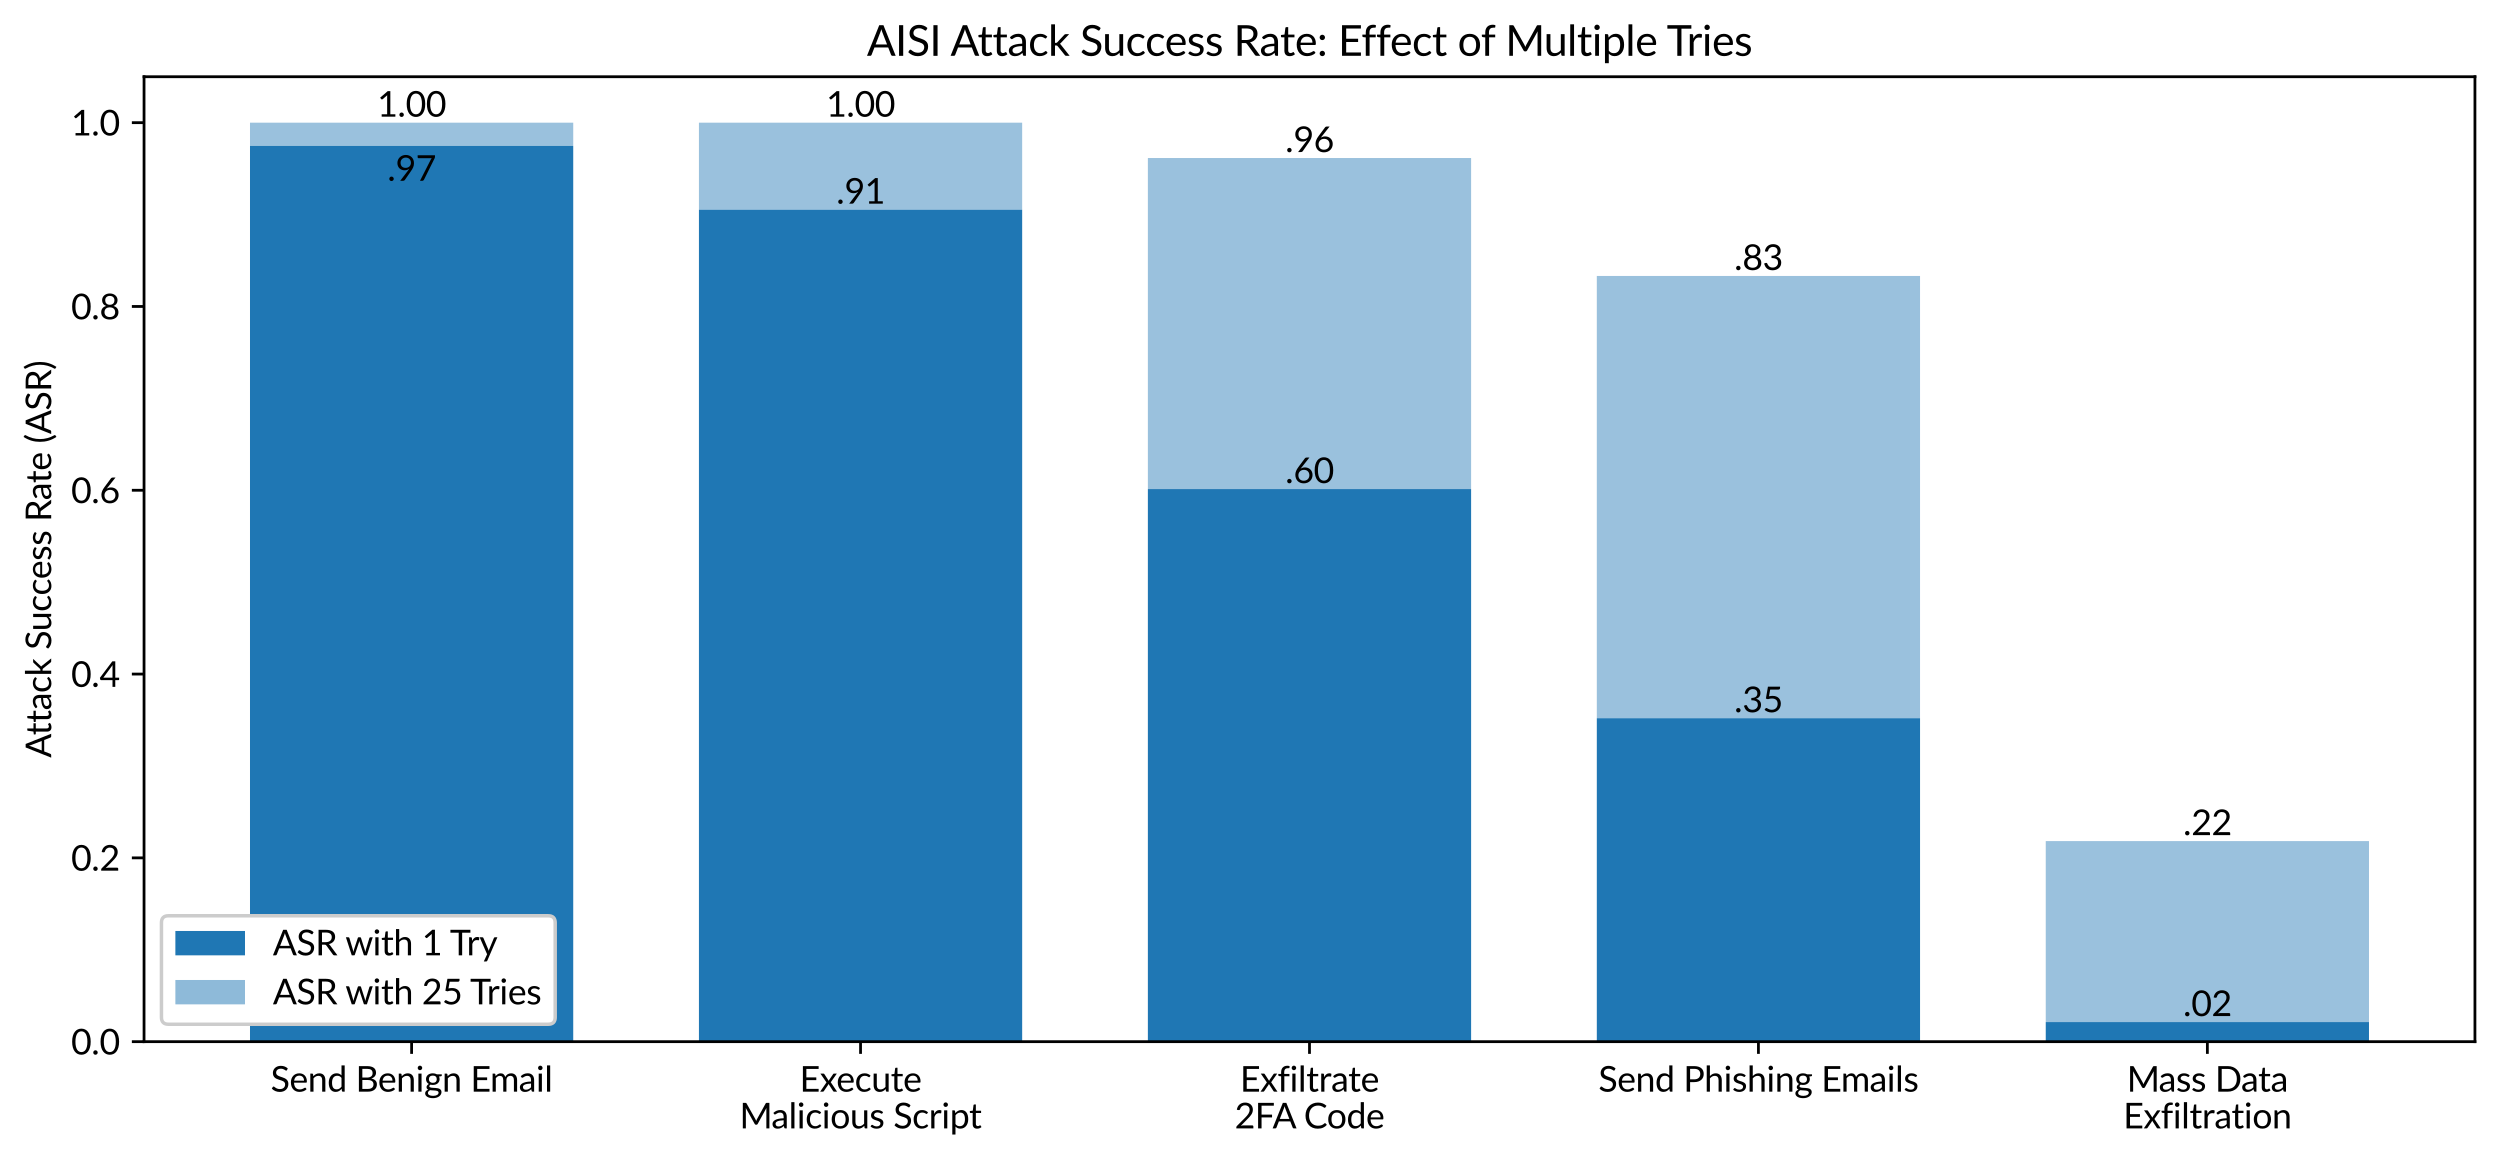 <?xml version="1.0" encoding="utf-8" standalone="no"?>
<!DOCTYPE svg PUBLIC "-//W3C//DTD SVG 1.1//EN"
  "http://www.w3.org/Graphics/SVG/1.1/DTD/svg11.dtd">
<svg xmlns:xlink="http://www.w3.org/1999/xlink" width="718.18pt" height="333.074pt" viewBox="0 0 718.18 333.074" xmlns="http://www.w3.org/2000/svg" version="1.1">
 <defs>
  <style type="text/css">*{stroke-linejoin: round; stroke-linecap: butt}</style>
 </defs>
 <g id="figure_1">
  <g id="patch_1">
   <path d="M 0 333.074 
L 718.18 333.074 
L 718.18 0 
L 0 0 
z
" style="fill: #ffffff"/>
  </g>
  <g id="axes_1">
   <g id="patch_2">
    <path d="M 41.38 299.239 
L 710.98 299.239 
L 710.98 22.039 
L 41.38 22.039 
z
" style="fill: #ffffff"/>
   </g>
   <g id="patch_3">
    <path d="M 124.693 299.239 
L 227.867 299.239 
L 227.867 299.239 
L 124.693 299.239 
z
" clip-path="url(#p7b642c4f52)" style="fill: #1f77b4"/>
   </g>
   <g id="patch_4">
    <path d="M 124.693 299.239 
L 227.867 299.239 
L 227.867 299.239 
L 124.693 299.239 
z
" clip-path="url(#p7b642c4f52)" style="fill: #1f77b4; opacity: 0.5"/>
   </g>
   <g id="patch_5">
    <path d="M 71.816 299.239 
L 164.673 299.239 
L 164.673 41.927 
L 71.816 41.927 
z
" clip-path="url(#p7b642c4f52)" style="fill: #1f77b4"/>
   </g>
   <g id="patch_6">
    <path d="M 200.784 299.239 
L 293.64 299.239 
L 293.64 60.231 
L 200.784 60.231 
z
" clip-path="url(#p7b642c4f52)" style="fill: #1f77b4"/>
   </g>
   <g id="patch_7">
    <path d="M 329.751 299.239 
L 422.608 299.239 
L 422.608 140.487 
L 329.751 140.487 
z
" clip-path="url(#p7b642c4f52)" style="fill: #1f77b4"/>
   </g>
   <g id="patch_8">
    <path d="M 458.719 299.239 
L 551.576 299.239 
L 551.576 206.311 
L 458.719 206.311 
z
" clip-path="url(#p7b642c4f52)" style="fill: #1f77b4"/>
   </g>
   <g id="patch_9">
    <path d="M 587.687 299.239 
L 680.543 299.239 
L 680.543 293.607 
L 587.687 293.607 
z
" clip-path="url(#p7b642c4f52)" style="fill: #1f77b4"/>
   </g>
   <g id="patch_10">
    <path d="M 71.816 41.927 
L 164.673 41.927 
L 164.673 35.239 
L 71.816 35.239 
z
" clip-path="url(#p7b642c4f52)" style="fill: #1f77b4; opacity: 0.45"/>
   </g>
   <g id="patch_11">
    <path d="M 200.784 60.231 
L 293.64 60.231 
L 293.64 35.239 
L 200.784 35.239 
z
" clip-path="url(#p7b642c4f52)" style="fill: #1f77b4; opacity: 0.45"/>
   </g>
   <g id="patch_12">
    <path d="M 329.751 140.487 
L 422.608 140.487 
L 422.608 45.396 
L 329.751 45.396 
z
" clip-path="url(#p7b642c4f52)" style="fill: #1f77b4; opacity: 0.45"/>
   </g>
   <g id="patch_13">
    <path d="M 458.719 206.311 
L 551.576 206.311 
L 551.576 79.274 
L 458.719 79.274 
z
" clip-path="url(#p7b642c4f52)" style="fill: #1f77b4; opacity: 0.45"/>
   </g>
   <g id="patch_14">
    <path d="M 587.687 293.607 
L 680.543 293.607 
L 680.543 241.623 
L 587.687 241.623 
z
" clip-path="url(#p7b642c4f52)" style="fill: #1f77b4; opacity: 0.45"/>
   </g>
   <g id="matplotlib.axis_1">
    <g id="xtick_1">
     <g id="line2d_1">
      <defs>
       <path id="mbcb02aef95" d="M 0 0 
L 0 3.5 
" style="stroke: #000000; stroke-width: 0.8"/>
      </defs>
      <g>
       <use xlink:href="#mbcb02aef95" x="118.244" y="299.239" style="stroke: #000000; stroke-width: 0.8"/>
      </g>
     </g>
     <g id="text_1">
      <!-- Send Benign Email -->
      <g transform="translate(77.744 313.604) scale(0.1 -0.1)">
       <defs>
        <path id="Lato-Regular-53" d="M 2931 3869 
Q 2902 3821 2868 3797 
Q 2835 3773 2787 3773 
Q 2733 3773 2659 3827 
Q 2586 3882 2475 3947 
Q 2365 4013 2209 4067 
Q 2054 4122 1834 4122 
Q 1626 4122 1467 4066 
Q 1309 4010 1201 3914 
Q 1094 3818 1040 3688 
Q 986 3558 986 3408 
Q 986 3216 1080 3089 
Q 1174 2963 1329 2873 
Q 1485 2784 1681 2718 
Q 1878 2653 2084 2582 
Q 2291 2512 2488 2424 
Q 2685 2336 2840 2201 
Q 2995 2067 3089 1872 
Q 3184 1677 3184 1392 
Q 3184 1091 3081 827 
Q 2979 563 2782 368 
Q 2586 173 2299 61 
Q 2013 -51 1648 -51 
Q 1200 -51 835 110 
Q 470 272 211 547 
L 390 842 
Q 416 877 453 901 
Q 490 925 534 925 
Q 576 925 629 891 
Q 682 858 749 806 
Q 816 755 902 694 
Q 989 634 1099 582 
Q 1210 531 1350 497 
Q 1491 464 1667 464 
Q 1888 464 2061 525 
Q 2234 586 2354 696 
Q 2474 806 2538 960 
Q 2602 1114 2602 1302 
Q 2602 1510 2507 1643 
Q 2413 1776 2259 1865 
Q 2106 1955 1907 2017 
Q 1709 2080 1504 2145 
Q 1299 2211 1100 2297 
Q 902 2384 748 2521 
Q 595 2659 500 2865 
Q 406 3072 406 3376 
Q 406 3619 500 3846 
Q 595 4074 776 4250 
Q 957 4426 1221 4531 
Q 1485 4637 1827 4637 
Q 2211 4637 2526 4515 
Q 2842 4394 3082 4163 
L 2931 3869 
z
" transform="scale(0.016)"/>
        <path id="Lato-Regular-65" d="M 1779 3293 
Q 2070 3293 2318 3195 
Q 2566 3098 2747 2914 
Q 2928 2730 3030 2459 
Q 3133 2189 3133 1843 
Q 3133 1709 3104 1664 
Q 3075 1619 2995 1619 
L 829 1619 
Q 835 1312 912 1085 
Q 989 858 1123 706 
Q 1258 554 1443 478 
Q 1629 403 1859 403 
Q 2074 403 2229 452 
Q 2384 502 2496 560 
Q 2608 618 2683 667 
Q 2758 717 2813 717 
Q 2883 717 2922 662 
L 3082 454 
Q 2976 326 2829 232 
Q 2682 138 2514 77 
Q 2346 16 2166 -14 
Q 1987 -45 1811 -45 
Q 1475 -45 1192 68 
Q 909 182 702 401 
Q 496 621 381 944 
Q 266 1267 266 1686 
Q 266 2026 370 2320 
Q 474 2614 669 2830 
Q 864 3046 1145 3169 
Q 1427 3293 1779 3293 
z
M 1792 2874 
Q 1379 2874 1142 2635 
Q 906 2397 848 1974 
L 2621 1974 
Q 2621 2173 2565 2337 
Q 2509 2502 2401 2622 
Q 2294 2742 2140 2808 
Q 1987 2874 1792 2874 
z
" transform="scale(0.016)"/>
        <path id="Lato-Regular-6e" d="M 451 0 
L 451 3242 
L 794 3242 
Q 915 3242 944 3123 
L 989 2771 
Q 1200 3005 1462 3149 
Q 1725 3293 2067 3293 
Q 2333 3293 2536 3205 
Q 2739 3117 2875 2955 
Q 3011 2794 3081 2566 
Q 3152 2339 3152 2064 
L 3152 0 
L 2579 0 
L 2579 2064 
Q 2579 2432 2411 2635 
Q 2243 2838 1901 2838 
Q 1645 2838 1425 2716 
Q 1206 2595 1024 2387 
L 1024 0 
L 451 0 
z
" transform="scale(0.016)"/>
        <path id="Lato-Regular-64" d="M 2794 0 
Q 2672 0 2640 118 
L 2589 512 
Q 2381 259 2113 107 
Q 1846 -45 1501 -45 
Q 1222 -45 995 62 
Q 768 170 608 378 
Q 448 586 361 896 
Q 275 1206 275 1610 
Q 275 1968 371 2277 
Q 467 2586 646 2813 
Q 826 3040 1086 3169 
Q 1347 3299 1674 3299 
Q 1971 3299 2184 3198 
Q 2397 3098 2563 2915 
L 2563 4714 
L 3133 4714 
L 3133 0 
L 2794 0 
z
M 1686 416 
Q 1968 416 2177 544 
Q 2387 672 2563 906 
L 2563 2470 
Q 2403 2682 2217 2768 
Q 2032 2854 1802 2854 
Q 1350 2854 1107 2531 
Q 864 2208 864 1610 
Q 864 1293 918 1067 
Q 973 842 1078 696 
Q 1184 550 1337 483 
Q 1491 416 1686 416 
z
" transform="scale(0.016)"/>
        <path id="Lato-Regular-20" transform="scale(0.016)"/>
        <path id="Lato-Regular-42" d="M 586 0 
L 586 4586 
L 2048 4586 
Q 2470 4586 2776 4502 
Q 3082 4419 3278 4265 
Q 3475 4112 3568 3889 
Q 3661 3667 3661 3389 
Q 3661 3219 3608 3062 
Q 3555 2906 3449 2771 
Q 3344 2637 3182 2531 
Q 3021 2426 2803 2358 
Q 3306 2259 3562 1996 
Q 3818 1734 3818 1306 
Q 3818 1014 3710 774 
Q 3603 534 3396 361 
Q 3190 189 2889 94 
Q 2589 0 2205 0 
L 586 0 
z
M 1203 2090 
L 1203 493 
L 2195 493 
Q 2461 493 2653 553 
Q 2845 614 2968 724 
Q 3091 835 3148 987 
Q 3206 1139 3206 1322 
Q 3206 1677 2953 1883 
Q 2701 2090 2195 2090 
L 1203 2090 
z
M 1203 2531 
L 2022 2531 
Q 2285 2531 2478 2588 
Q 2672 2646 2798 2748 
Q 2925 2851 2985 2996 
Q 3046 3142 3046 3315 
Q 3046 3722 2803 3909 
Q 2560 4096 2048 4096 
L 1203 4096 
L 1203 2531 
z
" transform="scale(0.016)"/>
        <path id="Lato-Regular-69" d="M 1053 3242 
L 1053 0 
L 483 0 
L 483 3242 
L 1053 3242 
z
M 1174 4259 
Q 1174 4176 1140 4104 
Q 1107 4032 1051 3976 
Q 995 3920 920 3888 
Q 845 3856 762 3856 
Q 678 3856 606 3888 
Q 534 3920 480 3976 
Q 426 4032 394 4104 
Q 362 4176 362 4259 
Q 362 4342 394 4417 
Q 426 4493 480 4549 
Q 534 4605 606 4637 
Q 678 4669 762 4669 
Q 845 4669 920 4637 
Q 995 4605 1051 4549 
Q 1107 4493 1140 4417 
Q 1174 4342 1174 4259 
z
" transform="scale(0.016)"/>
        <path id="Lato-Regular-67" d="M 1581 3296 
Q 1792 3296 1974 3249 
Q 2157 3203 2307 3114 
L 3187 3114 
L 3187 2902 
Q 3187 2797 3053 2768 
L 2685 2717 
Q 2794 2509 2794 2253 
Q 2794 2016 2702 1822 
Q 2611 1629 2451 1491 
Q 2291 1354 2067 1280 
Q 1843 1206 1581 1206 
Q 1350 1206 1149 1261 
Q 1046 1197 993 1123 
Q 941 1050 941 979 
Q 941 864 1035 805 
Q 1130 746 1283 720 
Q 1437 694 1633 688 
Q 1830 682 2036 667 
Q 2243 653 2440 617 
Q 2637 582 2790 502 
Q 2944 422 3038 281 
Q 3133 141 3133 -83 
Q 3133 -291 3029 -486 
Q 2925 -682 2729 -834 
Q 2534 -986 2251 -1077 
Q 1968 -1168 1613 -1168 
Q 1258 -1168 992 -1097 
Q 726 -1027 550 -908 
Q 374 -790 286 -635 
Q 198 -480 198 -310 
Q 198 -70 348 96 
Q 499 262 758 362 
Q 614 426 531 533 
Q 448 640 448 822 
Q 448 893 473 968 
Q 499 1043 552 1116 
Q 605 1190 681 1257 
Q 758 1325 861 1376 
Q 621 1510 486 1734 
Q 352 1958 352 2253 
Q 352 2490 443 2683 
Q 534 2877 697 3013 
Q 861 3149 1086 3222 
Q 1312 3296 1581 3296 
z
M 2608 -176 
Q 2608 -58 2541 16 
Q 2474 90 2360 131 
Q 2246 173 2096 190 
Q 1946 208 1778 217 
Q 1610 227 1437 236 
Q 1264 246 1104 269 
Q 925 186 811 61 
Q 698 -64 698 -237 
Q 698 -346 754 -440 
Q 810 -534 925 -603 
Q 1040 -672 1214 -712 
Q 1389 -752 1626 -752 
Q 1856 -752 2038 -710 
Q 2221 -669 2347 -592 
Q 2474 -515 2541 -409 
Q 2608 -304 2608 -176 
z
M 1581 1584 
Q 1754 1584 1885 1632 
Q 2016 1680 2105 1766 
Q 2195 1853 2240 1973 
Q 2285 2093 2285 2237 
Q 2285 2534 2104 2710 
Q 1923 2886 1581 2886 
Q 1235 2886 1054 2710 
Q 874 2534 874 2237 
Q 874 2093 920 1973 
Q 966 1853 1056 1766 
Q 1146 1680 1277 1632 
Q 1408 1584 1581 1584 
z
" transform="scale(0.016)"/>
        <path id="Lato-Regular-45" d="M 3411 4586 
L 3411 4080 
L 1206 4080 
L 1206 2557 
L 2992 2557 
L 2992 2070 
L 1206 2070 
L 1206 506 
L 3414 506 
L 3411 0 
L 586 0 
L 586 4586 
L 3411 4586 
z
" transform="scale(0.016)"/>
        <path id="Lato-Regular-6d" d="M 451 0 
L 451 3242 
L 794 3242 
Q 915 3242 944 3123 
L 986 2790 
Q 1165 3011 1389 3152 
Q 1613 3293 1907 3293 
Q 2234 3293 2437 3110 
Q 2640 2928 2730 2618 
Q 2800 2794 2910 2922 
Q 3021 3050 3158 3133 
Q 3296 3216 3451 3254 
Q 3606 3293 3766 3293 
Q 4022 3293 4222 3211 
Q 4422 3130 4561 2973 
Q 4701 2816 4774 2587 
Q 4848 2358 4848 2064 
L 4848 0 
L 4275 0 
L 4275 2064 
Q 4275 2445 4108 2641 
Q 3942 2838 3629 2838 
Q 3488 2838 3361 2788 
Q 3235 2739 3139 2643 
Q 3043 2547 2987 2401 
Q 2931 2256 2931 2064 
L 2931 0 
L 2358 0 
L 2358 2064 
Q 2358 2454 2201 2646 
Q 2045 2838 1744 2838 
Q 1533 2838 1353 2724 
Q 1174 2611 1024 2416 
L 1024 0 
L 451 0 
z
" transform="scale(0.016)"/>
        <path id="Lato-Regular-61" d="M 2512 0 
Q 2429 0 2384 27 
Q 2339 54 2314 134 
L 2250 438 
Q 2122 323 1998 232 
Q 1875 141 1742 78 
Q 1610 16 1458 -17 
Q 1306 -51 1120 -51 
Q 931 -51 764 1 
Q 598 54 475 160 
Q 352 266 280 427 
Q 208 589 208 810 
Q 208 1002 313 1179 
Q 419 1357 656 1494 
Q 893 1632 1273 1720 
Q 1654 1808 2208 1821 
L 2208 2074 
Q 2208 2451 2045 2644 
Q 1882 2838 1568 2838 
Q 1357 2838 1214 2785 
Q 1072 2733 968 2667 
Q 864 2602 789 2549 
Q 714 2496 640 2496 
Q 582 2496 540 2526 
Q 499 2557 470 2602 
L 368 2784 
Q 637 3043 947 3171 
Q 1258 3299 1635 3299 
Q 1907 3299 2118 3209 
Q 2330 3120 2474 2960 
Q 2618 2800 2691 2573 
Q 2765 2346 2765 2074 
L 2765 0 
L 2512 0 
z
M 1290 349 
Q 1440 349 1565 379 
Q 1690 410 1800 466 
Q 1910 522 2011 603 
Q 2112 685 2208 787 
L 2208 1459 
Q 1814 1446 1537 1396 
Q 1261 1347 1086 1267 
Q 912 1187 833 1078 
Q 755 970 755 835 
Q 755 707 796 614 
Q 838 522 910 462 
Q 982 403 1080 376 
Q 1178 349 1290 349 
z
" transform="scale(0.016)"/>
        <path id="Lato-Regular-6c" d="M 1040 4714 
L 1040 0 
L 470 0 
L 470 4714 
L 1040 4714 
z
" transform="scale(0.016)"/>
       </defs>
       <use xlink:href="#Lato-Regular-53"/>
       <use xlink:href="#Lato-Regular-65" transform="translate(54 0)"/>
       <use xlink:href="#Lato-Regular-6e" transform="translate(106.8 0)"/>
       <use xlink:href="#Lato-Regular-64" transform="translate(162.6 0)"/>
       <use xlink:href="#Lato-Regular-20" transform="translate(218.6 0)"/>
       <use xlink:href="#Lato-Regular-42" transform="translate(244.2 0)"/>
       <use xlink:href="#Lato-Regular-65" transform="translate(308.1 0)"/>
       <use xlink:href="#Lato-Regular-6e" transform="translate(360.9 0)"/>
       <use xlink:href="#Lato-Regular-69" transform="translate(416.7 0)"/>
       <use xlink:href="#Lato-Regular-67" transform="translate(440.7 0)"/>
       <use xlink:href="#Lato-Regular-6e" transform="translate(492.7 0)"/>
       <use xlink:href="#Lato-Regular-20" transform="translate(548.5 0)"/>
       <use xlink:href="#Lato-Regular-45" transform="translate(574.1 0)"/>
       <use xlink:href="#Lato-Regular-6d" transform="translate(630.475 0)"/>
       <use xlink:href="#Lato-Regular-61" transform="translate(712.725 0)"/>
       <use xlink:href="#Lato-Regular-69" transform="translate(762.425 0)"/>
       <use xlink:href="#Lato-Regular-6c" transform="translate(786.425 0)"/>
      </g>
     </g>
    </g>
    <g id="xtick_2">
     <g id="line2d_2">
      <g>
       <use xlink:href="#mbcb02aef95" x="247.212" y="299.239" style="stroke: #000000; stroke-width: 0.8"/>
      </g>
     </g>
     <g id="text_2">
      <!-- Execute -->
      <g transform="translate(229.713 313.604) scale(0.1 -0.1)">
       <defs>
        <path id="Lato-Regular-78" d="M 1210 1661 
L 118 3242 
L 666 3242 
Q 736 3242 768 3219 
Q 800 3197 826 3155 
L 1619 1939 
Q 1648 2029 1702 2118 
L 2400 3142 
Q 2429 3187 2462 3214 
Q 2496 3242 2544 3242 
L 3069 3242 
L 1978 1693 
L 3114 0 
L 2566 0 
Q 2496 0 2456 37 
Q 2416 74 2390 118 
L 1574 1389 
Q 1552 1296 1507 1222 
L 752 118 
Q 720 74 683 37 
Q 646 0 582 0 
L 74 0 
L 1210 1661 
z
" transform="scale(0.016)"/>
        <path id="Lato-Regular-63" d="M 2707 2666 
Q 2682 2630 2656 2611 
Q 2630 2592 2586 2592 
Q 2538 2592 2480 2632 
Q 2422 2672 2337 2720 
Q 2253 2768 2129 2808 
Q 2006 2848 1827 2848 
Q 1587 2848 1404 2763 
Q 1222 2678 1099 2518 
Q 976 2358 913 2131 
Q 851 1904 851 1622 
Q 851 1328 918 1099 
Q 986 870 1109 715 
Q 1232 560 1406 478 
Q 1581 397 1798 397 
Q 2006 397 2140 446 
Q 2275 496 2363 557 
Q 2451 618 2510 667 
Q 2570 717 2627 717 
Q 2698 717 2736 662 
L 2896 454 
Q 2790 323 2656 230 
Q 2522 138 2366 75 
Q 2211 13 2041 -16 
Q 1872 -45 1696 -45 
Q 1392 -45 1131 67 
Q 870 179 678 392 
Q 486 605 377 915 
Q 269 1226 269 1622 
Q 269 1984 369 2291 
Q 470 2598 664 2820 
Q 858 3043 1141 3168 
Q 1424 3293 1792 3293 
Q 2134 3293 2395 3182 
Q 2656 3072 2858 2870 
L 2707 2666 
z
" transform="scale(0.016)"/>
        <path id="Lato-Regular-75" d="M 989 3242 
L 989 1174 
Q 989 806 1157 604 
Q 1325 403 1670 403 
Q 1920 403 2141 521 
Q 2362 640 2547 851 
L 2547 3242 
L 3117 3242 
L 3117 0 
L 2778 0 
Q 2656 0 2624 118 
L 2579 467 
Q 2368 234 2105 91 
Q 1843 -51 1504 -51 
Q 1238 -51 1035 37 
Q 832 125 694 285 
Q 557 445 488 672 
Q 419 899 419 1174 
L 419 3242 
L 989 3242 
z
" transform="scale(0.016)"/>
        <path id="Lato-Regular-74" d="M 1446 -51 
Q 1062 -51 856 163 
Q 650 378 650 781 
L 650 2765 
L 259 2765 
Q 208 2765 173 2795 
Q 138 2826 138 2890 
L 138 3117 
L 669 3184 
L 800 4186 
Q 810 4234 843 4264 
Q 877 4294 931 4294 
L 1219 4294 
L 1219 3178 
L 2157 3178 
L 2157 2765 
L 1219 2765 
L 1219 819 
Q 1219 614 1318 515 
Q 1418 416 1574 416 
Q 1664 416 1729 440 
Q 1795 464 1843 493 
Q 1891 522 1924 546 
Q 1958 570 1984 570 
Q 2029 570 2064 515 
L 2230 243 
Q 2083 106 1875 27 
Q 1667 -51 1446 -51 
z
" transform="scale(0.016)"/>
       </defs>
       <use xlink:href="#Lato-Regular-45"/>
       <use xlink:href="#Lato-Regular-78" transform="translate(57.75 0)"/>
       <use xlink:href="#Lato-Regular-65" transform="translate(105.3 0)"/>
       <use xlink:href="#Lato-Regular-63" transform="translate(158.1 0)"/>
       <use xlink:href="#Lato-Regular-75" transform="translate(205.85 0)"/>
       <use xlink:href="#Lato-Regular-74" transform="translate(261.6 0)"/>
       <use xlink:href="#Lato-Regular-65" transform="translate(297.2 0)"/>
      </g>
      <!-- Malicious Script -->
      <g transform="translate(212.454 324.159) scale(0.1 -0.1)">
       <defs>
        <path id="Lato-Regular-4d" d="M 2842 1658 
Q 2880 1581 2915 1496 
Q 2950 1411 2986 1328 
Q 3018 1414 3053 1499 
Q 3088 1584 3130 1661 
L 4685 4480 
Q 4723 4554 4769 4570 
Q 4816 4586 4899 4586 
L 5357 4586 
L 5357 0 
L 4813 0 
L 4813 3370 
Q 4813 3437 4816 3513 
Q 4819 3590 4826 3670 
L 3254 803 
Q 3181 659 3030 659 
L 2941 659 
Q 2790 659 2717 803 
L 1110 3680 
Q 1120 3597 1125 3517 
Q 1130 3437 1130 3370 
L 1130 0 
L 586 0 
L 586 4586 
L 1043 4586 
Q 1126 4586 1171 4570 
Q 1216 4554 1258 4480 
L 2842 1658 
L 2842 1658 
z
" transform="scale(0.016)"/>
        <path id="Lato-Regular-6f" d="M 1818 3293 
Q 2173 3293 2457 3174 
Q 2742 3056 2944 2838 
Q 3146 2621 3253 2312 
Q 3360 2003 3360 1622 
Q 3360 1238 3253 931 
Q 3146 624 2944 406 
Q 2742 189 2457 72 
Q 2173 -45 1818 -45 
Q 1459 -45 1172 72 
Q 886 189 684 406 
Q 483 624 376 931 
Q 269 1238 269 1622 
Q 269 2003 376 2312 
Q 483 2621 684 2838 
Q 886 3056 1172 3174 
Q 1459 3293 1818 3293 
z
M 1818 400 
Q 2298 400 2534 721 
Q 2771 1043 2771 1619 
Q 2771 2198 2534 2521 
Q 2298 2845 1818 2845 
Q 1574 2845 1393 2761 
Q 1213 2678 1093 2521 
Q 973 2365 913 2136 
Q 854 1907 854 1619 
Q 854 1043 1092 721 
Q 1331 400 1818 400 
z
" transform="scale(0.016)"/>
        <path id="Lato-Regular-73" d="M 2339 2707 
Q 2301 2637 2221 2637 
Q 2173 2637 2112 2672 
Q 2051 2707 1963 2750 
Q 1875 2794 1753 2830 
Q 1632 2867 1466 2867 
Q 1322 2867 1206 2830 
Q 1091 2794 1009 2730 
Q 928 2666 885 2581 
Q 842 2496 842 2397 
Q 842 2272 914 2189 
Q 986 2106 1104 2045 
Q 1222 1984 1372 1937 
Q 1523 1891 1681 1838 
Q 1840 1786 1990 1722 
Q 2141 1658 2259 1562 
Q 2378 1466 2450 1326 
Q 2522 1187 2522 992 
Q 2522 768 2442 577 
Q 2362 387 2205 248 
Q 2048 109 1821 29 
Q 1594 -51 1296 -51 
Q 957 -51 681 59 
Q 406 170 214 342 
L 349 560 
Q 374 602 409 624 
Q 445 646 499 646 
Q 557 646 621 601 
Q 685 557 776 502 
Q 867 448 998 403 
Q 1130 358 1325 358 
Q 1491 358 1616 401 
Q 1741 445 1824 518 
Q 1907 592 1947 688 
Q 1987 784 1987 893 
Q 1987 1027 1915 1115 
Q 1843 1203 1724 1265 
Q 1606 1328 1454 1374 
Q 1302 1421 1144 1472 
Q 986 1523 834 1588 
Q 682 1654 563 1753 
Q 445 1853 373 1998 
Q 301 2144 301 2352 
Q 301 2538 377 2709 
Q 454 2880 601 3009 
Q 749 3139 963 3216 
Q 1178 3293 1453 3293 
Q 1773 3293 2027 3192 
Q 2282 3091 2467 2915 
L 2339 2707 
z
" transform="scale(0.016)"/>
        <path id="Lato-Regular-72" d="M 451 0 
L 451 3242 
L 778 3242 
Q 870 3242 905 3206 
Q 941 3171 954 3085 
L 989 2592 
Q 1142 2925 1368 3112 
Q 1594 3299 1917 3299 
Q 2019 3299 2113 3276 
Q 2208 3254 2282 3206 
L 2240 2781 
Q 2221 2701 2144 2701 
Q 2099 2701 2012 2720 
Q 1926 2739 1818 2739 
Q 1664 2739 1542 2692 
Q 1421 2646 1326 2558 
Q 1232 2470 1158 2342 
Q 1085 2214 1024 2048 
L 1024 0 
L 451 0 
z
" transform="scale(0.016)"/>
        <path id="Lato-Regular-70" d="M 451 -1098 
L 451 3242 
L 794 3242 
Q 915 3242 944 3123 
L 992 2739 
Q 1200 2992 1469 3145 
Q 1738 3299 2083 3299 
Q 2365 3299 2592 3192 
Q 2819 3085 2979 2875 
Q 3139 2666 3225 2355 
Q 3312 2045 3312 1642 
Q 3312 1283 3216 974 
Q 3120 666 2939 440 
Q 2758 214 2497 84 
Q 2237 -45 1910 -45 
Q 1613 -45 1400 54 
Q 1187 154 1024 336 
L 1024 -1098 
L 451 -1098 
z
M 1898 2838 
Q 1619 2838 1409 2710 
Q 1200 2582 1024 2349 
L 1024 781 
Q 1178 570 1365 483 
Q 1552 397 1782 397 
Q 2237 397 2480 720 
Q 2723 1043 2723 1642 
Q 2723 1958 2667 2185 
Q 2611 2413 2505 2558 
Q 2400 2704 2246 2771 
Q 2093 2838 1898 2838 
z
" transform="scale(0.016)"/>
       </defs>
       <use xlink:href="#Lato-Regular-4d"/>
       <use xlink:href="#Lato-Regular-61" transform="translate(91.35 0)"/>
       <use xlink:href="#Lato-Regular-6c" transform="translate(141.05 0)"/>
       <use xlink:href="#Lato-Regular-69" transform="translate(164.65 0)"/>
       <use xlink:href="#Lato-Regular-63" transform="translate(188.65 0)"/>
       <use xlink:href="#Lato-Regular-69" transform="translate(236.4 0)"/>
       <use xlink:href="#Lato-Regular-6f" transform="translate(260.4 0)"/>
       <use xlink:href="#Lato-Regular-75" transform="translate(317.1 0)"/>
       <use xlink:href="#Lato-Regular-73" transform="translate(372.85 0)"/>
       <use xlink:href="#Lato-Regular-20" transform="translate(416.15 0)"/>
       <use xlink:href="#Lato-Regular-53" transform="translate(441.75 0)"/>
       <use xlink:href="#Lato-Regular-63" transform="translate(495.75 0)"/>
       <use xlink:href="#Lato-Regular-72" transform="translate(543.5 0)"/>
       <use xlink:href="#Lato-Regular-69" transform="translate(579.9 0)"/>
       <use xlink:href="#Lato-Regular-70" transform="translate(603.9 0)"/>
       <use xlink:href="#Lato-Regular-74" transform="translate(659.325 0)"/>
      </g>
     </g>
    </g>
    <g id="xtick_3">
     <g id="line2d_3">
      <g>
       <use xlink:href="#mbcb02aef95" x="376.18" y="299.239" style="stroke: #000000; stroke-width: 0.8"/>
      </g>
     </g>
     <g id="text_3">
      <!-- Exfiltrate -->
      <g transform="translate(356.222 313.604) scale(0.1 -0.1)">
       <defs>
        <path id="Lato-Regular-66" d="M 662 0 
L 662 2755 
L 304 2797 
Q 237 2813 193 2846 
Q 150 2880 150 2944 
L 150 3178 
L 662 3178 
L 662 3491 
Q 662 3770 740 3986 
Q 819 4202 964 4350 
Q 1110 4499 1315 4576 
Q 1520 4653 1776 4653 
Q 1994 4653 2176 4589 
L 2163 4304 
Q 2157 4227 2078 4220 
Q 2000 4214 1869 4214 
Q 1722 4214 1602 4176 
Q 1482 4138 1395 4051 
Q 1309 3965 1262 3824 
Q 1216 3683 1216 3475 
L 1216 3178 
L 2150 3178 
L 2150 2765 
L 1235 2765 
L 1235 0 
L 662 0 
z
" transform="scale(0.016)"/>
       </defs>
       <use xlink:href="#Lato-Regular-45"/>
       <use xlink:href="#Lato-Regular-78" transform="translate(57.75 0)"/>
       <use xlink:href="#Lato-Regular-66" transform="translate(107.55 0)"/>
       <use xlink:href="#Lato-Regular-69" transform="translate(142.6 0)"/>
       <use xlink:href="#Lato-Regular-6c" transform="translate(166.6 0)"/>
       <use xlink:href="#Lato-Regular-74" transform="translate(190.2 0)"/>
       <use xlink:href="#Lato-Regular-72" transform="translate(226.05 0)"/>
       <use xlink:href="#Lato-Regular-61" transform="translate(261.7 0)"/>
       <use xlink:href="#Lato-Regular-74" transform="translate(310.775 0)"/>
       <use xlink:href="#Lato-Regular-65" transform="translate(346.375 0)"/>
      </g>
      <!-- 2FA Code -->
      <g transform="translate(354.679 324.159) scale(0.1 -0.1)">
       <defs>
        <path id="Lato-Regular-32" d="M 1891 4637 
Q 2182 4637 2435 4550 
Q 2688 4464 2873 4299 
Q 3059 4134 3164 3897 
Q 3270 3661 3270 3360 
Q 3270 3104 3193 2885 
Q 3117 2666 2985 2467 
Q 2854 2269 2683 2080 
Q 2512 1891 2320 1699 
L 1110 464 
Q 1238 499 1369 520 
Q 1501 541 1622 541 
L 3158 541 
Q 3251 541 3305 486 
Q 3360 432 3360 346 
L 3360 0 
L 301 0 
L 301 195 
Q 301 256 326 320 
Q 352 384 406 438 
L 1875 1914 
Q 2058 2099 2208 2270 
Q 2358 2442 2464 2614 
Q 2570 2787 2627 2964 
Q 2685 3142 2685 3344 
Q 2685 3546 2621 3698 
Q 2557 3850 2446 3949 
Q 2336 4048 2185 4097 
Q 2035 4147 1862 4147 
Q 1686 4147 1539 4096 
Q 1392 4045 1278 3953 
Q 1165 3862 1088 3737 
Q 1011 3613 979 3462 
Q 941 3350 875 3313 
Q 810 3277 691 3293 
L 394 3344 
Q 438 3658 568 3899 
Q 698 4141 894 4304 
Q 1091 4467 1344 4552 
Q 1597 4637 1891 4637 
z
" transform="scale(0.016)"/>
        <path id="Lato-Regular-46" d="M 3411 4586 
L 3411 4080 
L 1206 4080 
L 1206 2477 
L 3091 2477 
L 3091 1971 
L 1206 1971 
L 1206 0 
L 586 0 
L 586 4586 
L 3411 4586 
z
" transform="scale(0.016)"/>
        <path id="Lato-Regular-41" d="M 4314 0 
L 3834 0 
Q 3750 0 3699 41 
Q 3648 83 3622 147 
L 3194 1254 
L 1136 1254 
L 707 147 
Q 688 90 633 45 
Q 579 0 499 0 
L 19 0 
L 1853 4586 
L 2480 4586 
L 4314 0 
z
M 1309 1702 
L 3021 1702 
L 2301 3568 
Q 2266 3651 2232 3760 
Q 2198 3869 2163 3994 
Q 2131 3869 2097 3758 
Q 2064 3648 2029 3565 
L 1309 1702 
z
" transform="scale(0.016)"/>
        <path id="Lato-Regular-43" d="M 3805 947 
Q 3856 947 3894 906 
L 4141 640 
Q 3859 314 3457 131 
Q 3056 -51 2486 -51 
Q 1994 -51 1590 120 
Q 1187 291 902 600 
Q 618 909 461 1341 
Q 304 1773 304 2291 
Q 304 2810 467 3242 
Q 630 3674 926 3984 
Q 1222 4294 1635 4465 
Q 2048 4637 2547 4637 
Q 3037 4637 3411 4480 
Q 3786 4323 4070 4054 
L 3866 3770 
Q 3846 3738 3816 3717 
Q 3786 3696 3734 3696 
Q 3677 3696 3593 3758 
Q 3510 3821 3376 3897 
Q 3242 3974 3040 4036 
Q 2838 4099 2544 4099 
Q 2189 4099 1894 3976 
Q 1600 3853 1387 3619 
Q 1174 3386 1056 3050 
Q 938 2714 938 2291 
Q 938 1862 1061 1526 
Q 1184 1190 1397 958 
Q 1610 726 1899 604 
Q 2189 483 2525 483 
Q 2730 483 2894 507 
Q 3059 531 3198 582 
Q 3338 634 3458 712 
Q 3578 790 3696 899 
Q 3750 947 3805 947 
z
" transform="scale(0.016)"/>
       </defs>
       <use xlink:href="#Lato-Regular-32"/>
       <use xlink:href="#Lato-Regular-46" transform="translate(58 0)"/>
       <use xlink:href="#Lato-Regular-41" transform="translate(108.8 0)"/>
       <use xlink:href="#Lato-Regular-20" transform="translate(173.125 0)"/>
       <use xlink:href="#Lato-Regular-43" transform="translate(198.725 0)"/>
       <use xlink:href="#Lato-Regular-6f" transform="translate(264.525 0)"/>
       <use xlink:href="#Lato-Regular-64" transform="translate(321.225 0)"/>
       <use xlink:href="#Lato-Regular-65" transform="translate(377.225 0)"/>
      </g>
     </g>
    </g>
    <g id="xtick_4">
     <g id="line2d_4">
      <g>
       <use xlink:href="#mbcb02aef95" x="505.147" y="299.239" style="stroke: #000000; stroke-width: 0.8"/>
      </g>
     </g>
     <g id="text_4">
      <!-- Send Phishing Emails -->
      <g transform="translate(459.173 313.604) scale(0.1 -0.1)">
       <defs>
        <path id="Lato-Regular-50" d="M 1203 1715 
L 1203 0 
L 586 0 
L 586 4586 
L 1939 4586 
Q 2374 4586 2696 4485 
Q 3018 4384 3229 4198 
Q 3440 4013 3544 3750 
Q 3648 3488 3648 3165 
Q 3648 2845 3536 2579 
Q 3424 2314 3208 2122 
Q 2992 1930 2673 1822 
Q 2355 1715 1939 1715 
L 1203 1715 
z
M 1203 2208 
L 1939 2208 
Q 2205 2208 2408 2278 
Q 2611 2349 2750 2475 
Q 2890 2602 2960 2778 
Q 3030 2954 3030 3165 
Q 3030 3603 2760 3849 
Q 2490 4096 1939 4096 
L 1203 4096 
L 1203 2208 
z
" transform="scale(0.016)"/>
        <path id="Lato-Regular-68" d="M 451 0 
L 451 4714 
L 1024 4714 
L 1024 2806 
Q 1232 3027 1485 3160 
Q 1738 3293 2067 3293 
Q 2333 3293 2536 3205 
Q 2739 3117 2875 2955 
Q 3011 2794 3081 2566 
Q 3152 2339 3152 2064 
L 3152 0 
L 2579 0 
L 2579 2064 
Q 2579 2432 2411 2635 
Q 2243 2838 1901 2838 
Q 1645 2838 1425 2716 
Q 1206 2595 1024 2387 
L 1024 0 
L 451 0 
z
" transform="scale(0.016)"/>
       </defs>
       <use xlink:href="#Lato-Regular-53"/>
       <use xlink:href="#Lato-Regular-65" transform="translate(54 0)"/>
       <use xlink:href="#Lato-Regular-6e" transform="translate(106.8 0)"/>
       <use xlink:href="#Lato-Regular-64" transform="translate(162.6 0)"/>
       <use xlink:href="#Lato-Regular-20" transform="translate(218.6 0)"/>
       <use xlink:href="#Lato-Regular-50" transform="translate(244.2 0)"/>
       <use xlink:href="#Lato-Regular-68" transform="translate(304 0)"/>
       <use xlink:href="#Lato-Regular-69" transform="translate(359.8 0)"/>
       <use xlink:href="#Lato-Regular-73" transform="translate(383.8 0)"/>
       <use xlink:href="#Lato-Regular-68" transform="translate(427.1 0)"/>
       <use xlink:href="#Lato-Regular-69" transform="translate(482.9 0)"/>
       <use xlink:href="#Lato-Regular-6e" transform="translate(506.9 0)"/>
       <use xlink:href="#Lato-Regular-67" transform="translate(562.7 0)"/>
       <use xlink:href="#Lato-Regular-20" transform="translate(614.7 0)"/>
       <use xlink:href="#Lato-Regular-45" transform="translate(640.3 0)"/>
       <use xlink:href="#Lato-Regular-6d" transform="translate(696.675 0)"/>
       <use xlink:href="#Lato-Regular-61" transform="translate(778.925 0)"/>
       <use xlink:href="#Lato-Regular-69" transform="translate(828.625 0)"/>
       <use xlink:href="#Lato-Regular-6c" transform="translate(852.625 0)"/>
       <use xlink:href="#Lato-Regular-73" transform="translate(876.225 0)"/>
      </g>
     </g>
    </g>
    <g id="xtick_5">
     <g id="line2d_5">
      <g>
       <use xlink:href="#mbcb02aef95" x="634.115" y="299.239" style="stroke: #000000; stroke-width: 0.8"/>
      </g>
     </g>
     <g id="text_5">
      <!-- Mass Data -->
      <g transform="translate(610.982 313.604) scale(0.1 -0.1)">
       <defs>
        <path id="Lato-Regular-44" d="M 4560 2291 
Q 4560 1776 4397 1353 
Q 4234 931 3936 630 
Q 3638 330 3220 165 
Q 2803 0 2298 0 
L 586 0 
L 586 4586 
L 2298 4586 
Q 2803 4586 3220 4421 
Q 3638 4256 3936 3953 
Q 4234 3651 4397 3228 
Q 4560 2806 4560 2291 
z
M 3923 2291 
Q 3923 2714 3808 3046 
Q 3693 3379 3481 3609 
Q 3270 3840 2969 3961 
Q 2669 4083 2298 4083 
L 1206 4083 
L 1206 502 
L 2298 502 
Q 2669 502 2969 624 
Q 3270 746 3481 974 
Q 3693 1203 3808 1536 
Q 3923 1869 3923 2291 
z
" transform="scale(0.016)"/>
       </defs>
       <use xlink:href="#Lato-Regular-4d"/>
       <use xlink:href="#Lato-Regular-61" transform="translate(91.35 0)"/>
       <use xlink:href="#Lato-Regular-73" transform="translate(141.05 0)"/>
       <use xlink:href="#Lato-Regular-73" transform="translate(184.35 0)"/>
       <use xlink:href="#Lato-Regular-20" transform="translate(227.65 0)"/>
       <use xlink:href="#Lato-Regular-44" transform="translate(253.25 0)"/>
       <use xlink:href="#Lato-Regular-61" transform="translate(328.05 0)"/>
       <use xlink:href="#Lato-Regular-74" transform="translate(377.125 0)"/>
       <use xlink:href="#Lato-Regular-61" transform="translate(412.975 0)"/>
      </g>
      <!-- Exfiltration -->
      <g transform="translate(609.96 324.159) scale(0.1 -0.1)">
       <use xlink:href="#Lato-Regular-45"/>
       <use xlink:href="#Lato-Regular-78" transform="translate(57.75 0)"/>
       <use xlink:href="#Lato-Regular-66" transform="translate(107.55 0)"/>
       <use xlink:href="#Lato-Regular-69" transform="translate(142.6 0)"/>
       <use xlink:href="#Lato-Regular-6c" transform="translate(166.6 0)"/>
       <use xlink:href="#Lato-Regular-74" transform="translate(190.2 0)"/>
       <use xlink:href="#Lato-Regular-72" transform="translate(226.05 0)"/>
       <use xlink:href="#Lato-Regular-61" transform="translate(261.7 0)"/>
       <use xlink:href="#Lato-Regular-74" transform="translate(310.775 0)"/>
       <use xlink:href="#Lato-Regular-69" transform="translate(346.625 0)"/>
       <use xlink:href="#Lato-Regular-6f" transform="translate(370.625 0)"/>
       <use xlink:href="#Lato-Regular-6e" transform="translate(427.325 0)"/>
      </g>
     </g>
    </g>
   </g>
   <g id="matplotlib.axis_2">
    <g id="ytick_1">
     <g id="line2d_6">
      <defs>
       <path id="me5179b328b" d="M 0 0 
L -3.5 0 
" style="stroke: #000000; stroke-width: 0.8"/>
      </defs>
      <g>
       <use xlink:href="#me5179b328b" x="41.38" y="299.239" style="stroke: #000000; stroke-width: 0.8"/>
      </g>
     </g>
     <g id="text_6">
      <!-- 0.0 -->
      <g transform="translate(20.42 302.922) scale(0.1 -0.1)">
       <defs>
        <path id="Lato-Regular-30" d="M 3520 2291 
Q 3520 1690 3390 1250 
Q 3261 810 3037 522 
Q 2813 234 2507 93 
Q 2202 -48 1853 -48 
Q 1501 -48 1198 93 
Q 896 234 672 522 
Q 448 810 320 1250 
Q 192 1690 192 2291 
Q 192 2893 320 3334 
Q 448 3776 672 4065 
Q 896 4355 1198 4496 
Q 1501 4637 1853 4637 
Q 2202 4637 2507 4496 
Q 2813 4355 3037 4065 
Q 3261 3776 3390 3334 
Q 3520 2893 3520 2291 
z
M 2928 2291 
Q 2928 2816 2840 3173 
Q 2752 3530 2603 3747 
Q 2454 3965 2259 4059 
Q 2064 4154 1853 4154 
Q 1642 4154 1446 4059 
Q 1251 3965 1104 3747 
Q 957 3530 869 3173 
Q 781 2816 781 2291 
Q 781 1766 869 1411 
Q 957 1056 1104 838 
Q 1251 621 1446 526 
Q 1642 432 1853 432 
Q 2064 432 2259 526 
Q 2454 621 2603 838 
Q 2752 1056 2840 1411 
Q 2928 1766 2928 2291 
z
" transform="scale(0.016)"/>
        <path id="Lato-Regular-2e" d="M 355 352 
Q 355 435 385 508 
Q 416 582 469 636 
Q 522 691 595 723 
Q 669 755 752 755 
Q 835 755 908 723 
Q 982 691 1036 636 
Q 1091 582 1123 508 
Q 1155 435 1155 352 
Q 1155 266 1123 194 
Q 1091 122 1036 67 
Q 982 13 908 -17 
Q 835 -48 752 -48 
Q 669 -48 595 -17 
Q 522 13 469 67 
Q 416 122 385 194 
Q 355 266 355 352 
z
" transform="scale(0.016)"/>
       </defs>
       <use xlink:href="#Lato-Regular-30"/>
       <use xlink:href="#Lato-Regular-2e" transform="translate(58 0)"/>
       <use xlink:href="#Lato-Regular-30" transform="translate(81.6 0)"/>
      </g>
     </g>
    </g>
    <g id="ytick_2">
     <g id="line2d_7">
      <g>
       <use xlink:href="#me5179b328b" x="41.38" y="246.439" style="stroke: #000000; stroke-width: 0.8"/>
      </g>
     </g>
     <g id="text_7">
      <!-- 0.2 -->
      <g transform="translate(20.42 250.122) scale(0.1 -0.1)">
       <use xlink:href="#Lato-Regular-30"/>
       <use xlink:href="#Lato-Regular-2e" transform="translate(58 0)"/>
       <use xlink:href="#Lato-Regular-32" transform="translate(81.6 0)"/>
      </g>
     </g>
    </g>
    <g id="ytick_3">
     <g id="line2d_8">
      <g>
       <use xlink:href="#me5179b328b" x="41.38" y="193.639" style="stroke: #000000; stroke-width: 0.8"/>
      </g>
     </g>
     <g id="text_8">
      <!-- 0.4 -->
      <g transform="translate(20.42 197.322) scale(0.1 -0.1)">
       <defs>
        <path id="Lato-Regular-34" d="M 2835 1654 
L 3530 1654 
L 3530 1328 
Q 3530 1277 3499 1241 
Q 3469 1206 3405 1206 
L 2835 1206 
L 2835 0 
L 2336 0 
L 2336 1206 
L 301 1206 
Q 237 1206 190 1243 
Q 144 1280 131 1334 
L 74 1626 
L 2304 4586 
L 2835 4586 
L 2835 1654 
z
M 2336 3546 
Q 2336 3629 2341 3726 
Q 2346 3824 2362 3926 
L 691 1654 
L 2336 1654 
L 2336 3546 
z
" transform="scale(0.016)"/>
       </defs>
       <use xlink:href="#Lato-Regular-30"/>
       <use xlink:href="#Lato-Regular-2e" transform="translate(58 0)"/>
       <use xlink:href="#Lato-Regular-34" transform="translate(81.6 0)"/>
      </g>
     </g>
    </g>
    <g id="ytick_4">
     <g id="line2d_9">
      <g>
       <use xlink:href="#me5179b328b" x="41.38" y="140.839" style="stroke: #000000; stroke-width: 0.8"/>
      </g>
     </g>
     <g id="text_9">
      <!-- 0.6 -->
      <g transform="translate(20.42 144.522) scale(0.1 -0.1)">
       <defs>
        <path id="Lato-Regular-36" d="M 1517 2867 
Q 1453 2790 1398 2716 
Q 1344 2643 1290 2573 
Q 1453 2685 1649 2747 
Q 1846 2810 2077 2810 
Q 2355 2810 2601 2718 
Q 2848 2627 3032 2452 
Q 3216 2278 3325 2024 
Q 3434 1770 3434 1443 
Q 3434 1126 3318 854 
Q 3203 582 2996 380 
Q 2790 179 2500 64 
Q 2211 -51 1862 -51 
Q 1517 -51 1235 59 
Q 954 170 757 373 
Q 560 576 453 865 
Q 346 1155 346 1514 
Q 346 1814 478 2155 
Q 611 2496 902 2883 
L 2067 4448 
Q 2112 4506 2190 4546 
Q 2269 4586 2371 4586 
L 2877 4586 
L 1517 2867 
z
M 893 1414 
Q 893 1194 957 1011 
Q 1021 829 1144 697 
Q 1267 566 1444 494 
Q 1622 422 1850 422 
Q 2080 422 2267 496 
Q 2454 570 2587 701 
Q 2720 832 2792 1011 
Q 2864 1190 2864 1402 
Q 2864 1626 2793 1806 
Q 2723 1987 2593 2113 
Q 2464 2240 2285 2307 
Q 2106 2374 1891 2374 
Q 1661 2374 1475 2296 
Q 1290 2218 1160 2085 
Q 1030 1952 961 1777 
Q 893 1603 893 1414 
z
" transform="scale(0.016)"/>
       </defs>
       <use xlink:href="#Lato-Regular-30"/>
       <use xlink:href="#Lato-Regular-2e" transform="translate(58 0)"/>
       <use xlink:href="#Lato-Regular-36" transform="translate(81.6 0)"/>
      </g>
     </g>
    </g>
    <g id="ytick_5">
     <g id="line2d_10">
      <g>
       <use xlink:href="#me5179b328b" x="41.38" y="88.039" style="stroke: #000000; stroke-width: 0.8"/>
      </g>
     </g>
     <g id="text_10">
      <!-- 0.8 -->
      <g transform="translate(20.42 91.722) scale(0.1 -0.1)">
       <defs>
        <path id="Lato-Regular-38" d="M 1856 -51 
Q 1514 -51 1229 40 
Q 944 131 739 300 
Q 534 470 422 712 
Q 310 954 310 1254 
Q 310 1696 540 1982 
Q 771 2269 1200 2390 
Q 838 2525 654 2792 
Q 470 3059 470 3430 
Q 470 3683 569 3904 
Q 669 4125 851 4288 
Q 1034 4451 1288 4544 
Q 1542 4637 1856 4637 
Q 2166 4637 2422 4544 
Q 2678 4451 2860 4288 
Q 3043 4125 3142 3904 
Q 3242 3683 3242 3430 
Q 3242 3059 3056 2792 
Q 2870 2525 2512 2390 
Q 2941 2269 3171 1982 
Q 3402 1696 3402 1254 
Q 3402 954 3288 712 
Q 3174 470 2971 300 
Q 2768 131 2483 40 
Q 2198 -51 1856 -51 
z
M 1856 403 
Q 2080 403 2257 465 
Q 2435 528 2558 641 
Q 2682 755 2747 913 
Q 2813 1072 2813 1264 
Q 2813 1501 2734 1669 
Q 2656 1837 2523 1942 
Q 2390 2048 2217 2097 
Q 2045 2147 1856 2147 
Q 1667 2147 1494 2097 
Q 1322 2048 1189 1942 
Q 1056 1837 977 1669 
Q 899 1501 899 1264 
Q 899 1072 964 913 
Q 1030 755 1153 641 
Q 1277 528 1454 465 
Q 1632 403 1856 403 
z
M 1856 2605 
Q 2080 2605 2238 2673 
Q 2397 2742 2496 2856 
Q 2595 2970 2640 3117 
Q 2685 3264 2685 3421 
Q 2685 3581 2632 3721 
Q 2579 3862 2475 3968 
Q 2371 4074 2216 4134 
Q 2061 4195 1856 4195 
Q 1651 4195 1496 4134 
Q 1341 4074 1237 3968 
Q 1133 3862 1080 3721 
Q 1027 3581 1027 3421 
Q 1027 3264 1072 3117 
Q 1117 2970 1216 2856 
Q 1315 2742 1473 2673 
Q 1632 2605 1856 2605 
z
" transform="scale(0.016)"/>
       </defs>
       <use xlink:href="#Lato-Regular-30"/>
       <use xlink:href="#Lato-Regular-2e" transform="translate(58 0)"/>
       <use xlink:href="#Lato-Regular-38" transform="translate(81.6 0)"/>
      </g>
     </g>
    </g>
    <g id="ytick_6">
     <g id="line2d_11">
      <g>
       <use xlink:href="#me5179b328b" x="41.38" y="35.239" style="stroke: #000000; stroke-width: 0.8"/>
      </g>
     </g>
     <g id="text_11">
      <!-- 1.0 -->
      <g transform="translate(20.42 38.922) scale(0.1 -0.1)">
       <defs>
        <path id="Lato-Regular-31" d="M 800 435 
L 1782 435 
L 1782 3562 
Q 1782 3696 1792 3846 
L 976 3146 
Q 934 3110 892 3102 
Q 851 3094 816 3100 
Q 781 3107 750 3126 
Q 720 3146 704 3168 
L 525 3414 
L 1891 4595 
L 2355 4595 
L 2355 435 
L 3258 435 
L 3258 0 
L 800 0 
L 800 435 
z
" transform="scale(0.016)"/>
       </defs>
       <use xlink:href="#Lato-Regular-31"/>
       <use xlink:href="#Lato-Regular-2e" transform="translate(58 0)"/>
       <use xlink:href="#Lato-Regular-30" transform="translate(81.6 0)"/>
      </g>
     </g>
    </g>
    <g id="text_12">
     <!-- Attack Success Rate (ASR) -->
     <g transform="translate(14.705 217.686) rotate(-90) scale(0.1 -0.1)">
      <defs>
       <path id="Lato-Regular-6b" d="M 1024 4714 
L 1024 1939 
L 1171 1939 
Q 1235 1939 1278 1956 
Q 1322 1974 1370 2029 
L 2394 3126 
Q 2438 3181 2488 3211 
Q 2538 3242 2621 3242 
L 3136 3242 
L 1942 1971 
Q 1856 1862 1757 1802 
Q 1814 1763 1860 1713 
Q 1907 1664 1949 1600 
L 3216 0 
L 2707 0 
Q 2634 0 2581 24 
Q 2528 48 2490 112 
L 1424 1440 
Q 1376 1507 1329 1528 
Q 1283 1549 1187 1549 
L 1024 1549 
L 1024 0 
L 451 0 
L 451 4714 
L 1024 4714 
z
" transform="scale(0.016)"/>
       <path id="Lato-Regular-52" d="M 1203 1914 
L 1203 0 
L 586 0 
L 586 4586 
L 1882 4586 
Q 2317 4586 2633 4498 
Q 2950 4410 3156 4243 
Q 3363 4077 3462 3841 
Q 3562 3606 3562 3315 
Q 3562 3072 3485 2861 
Q 3408 2650 3262 2482 
Q 3117 2314 2907 2194 
Q 2698 2074 2432 2016 
Q 2554 1939 2637 1821 
L 3974 0 
L 3424 0 
Q 3254 0 3174 131 
L 1984 1770 
Q 1930 1846 1867 1880 
Q 1805 1914 1674 1914 
L 1203 1914 
z
M 1203 2365 
L 1856 2365 
Q 2125 2365 2331 2430 
Q 2538 2496 2677 2616 
Q 2816 2736 2886 2902 
Q 2957 3069 2957 3270 
Q 2957 3680 2688 3888 
Q 2419 4096 1882 4096 
L 1203 4096 
L 1203 2365 
z
" transform="scale(0.016)"/>
       <path id="Lato-Regular-28" d="M 784 2013 
Q 784 1328 958 681 
Q 1133 35 1469 -547 
Q 1520 -646 1494 -699 
Q 1469 -752 1421 -784 
L 1168 -938 
Q 928 -570 760 -208 
Q 592 154 488 518 
Q 384 883 336 1252 
Q 288 1622 288 2013 
Q 288 2400 336 2771 
Q 384 3142 488 3505 
Q 592 3869 760 4230 
Q 928 4592 1168 4963 
L 1421 4806 
Q 1469 4774 1494 4721 
Q 1520 4669 1469 4573 
Q 1133 3990 958 3344 
Q 784 2698 784 2013 
z
" transform="scale(0.016)"/>
       <path id="Lato-Regular-29" d="M 925 2013 
Q 925 2698 750 3344 
Q 576 3990 240 4573 
Q 214 4621 208 4657 
Q 202 4694 211 4721 
Q 221 4749 241 4769 
Q 262 4790 288 4806 
L 541 4963 
Q 781 4592 949 4230 
Q 1117 3869 1221 3505 
Q 1325 3142 1373 2771 
Q 1421 2400 1421 2013 
Q 1421 1622 1373 1252 
Q 1325 883 1221 518 
Q 1117 154 949 -208 
Q 781 -570 541 -938 
L 288 -784 
Q 262 -768 241 -747 
Q 221 -726 211 -699 
Q 202 -672 208 -633 
Q 214 -595 240 -547 
Q 576 35 750 681 
Q 925 1328 925 2013 
z
" transform="scale(0.016)"/>
      </defs>
      <use xlink:href="#Lato-Regular-41"/>
      <use xlink:href="#Lato-Regular-74" transform="translate(64.7 0)"/>
      <use xlink:href="#Lato-Regular-74" transform="translate(100.55 0)"/>
      <use xlink:href="#Lato-Regular-61" transform="translate(136.4 0)"/>
      <use xlink:href="#Lato-Regular-63" transform="translate(186.1 0)"/>
      <use xlink:href="#Lato-Regular-6b" transform="translate(233.85 0)"/>
      <use xlink:href="#Lato-Regular-20" transform="translate(284.65 0)"/>
      <use xlink:href="#Lato-Regular-53" transform="translate(310.25 0)"/>
      <use xlink:href="#Lato-Regular-75" transform="translate(363.5 0)"/>
      <use xlink:href="#Lato-Regular-63" transform="translate(419.25 0)"/>
      <use xlink:href="#Lato-Regular-63" transform="translate(466.125 0)"/>
      <use xlink:href="#Lato-Regular-65" transform="translate(513 0)"/>
      <use xlink:href="#Lato-Regular-73" transform="translate(565.8 0)"/>
      <use xlink:href="#Lato-Regular-73" transform="translate(609.1 0)"/>
      <use xlink:href="#Lato-Regular-20" transform="translate(652.4 0)"/>
      <use xlink:href="#Lato-Regular-52" transform="translate(678 0)"/>
      <use xlink:href="#Lato-Regular-61" transform="translate(739.9 0)"/>
      <use xlink:href="#Lato-Regular-74" transform="translate(788.975 0)"/>
      <use xlink:href="#Lato-Regular-65" transform="translate(824.575 0)"/>
      <use xlink:href="#Lato-Regular-20" transform="translate(877.375 0)"/>
      <use xlink:href="#Lato-Regular-28" transform="translate(902.975 0)"/>
      <use xlink:href="#Lato-Regular-41" transform="translate(929.675 0)"/>
      <use xlink:href="#Lato-Regular-53" transform="translate(997.375 0)"/>
      <use xlink:href="#Lato-Regular-52" transform="translate(1051.625 0)"/>
      <use xlink:href="#Lato-Regular-29" transform="translate(1114.275 0)"/>
     </g>
    </g>
   </g>
   <g id="LineCollection_1">
    <path d="M 118.244 41.927 
L 118.244 41.927 
" clip-path="url(#p7b642c4f52)" style="fill: none; stroke: #000000; stroke-width: 1.5"/>
    <path d="M 247.212 60.231 
L 247.212 60.231 
" clip-path="url(#p7b642c4f52)" style="fill: none; stroke: #000000; stroke-width: 1.5"/>
    <path d="M 376.18 140.487 
L 376.18 140.487 
" clip-path="url(#p7b642c4f52)" style="fill: none; stroke: #000000; stroke-width: 1.5"/>
    <path d="M 505.147 206.311 
L 505.147 206.311 
" clip-path="url(#p7b642c4f52)" style="fill: none; stroke: #000000; stroke-width: 1.5"/>
    <path d="M 634.115 293.607 
L 634.115 293.607 
" clip-path="url(#p7b642c4f52)" style="fill: none; stroke: #000000; stroke-width: 1.5"/>
   </g>
   <g id="LineCollection_2">
    <path d="M 118.244 35.239 
L 118.244 35.239 
" clip-path="url(#p7b642c4f52)" style="fill: none; stroke: #000000; stroke-opacity: 0.225; stroke-width: 1.5"/>
    <path d="M 247.212 35.239 
L 247.212 35.239 
" clip-path="url(#p7b642c4f52)" style="fill: none; stroke: #000000; stroke-opacity: 0.225; stroke-width: 1.5"/>
    <path d="M 376.18 45.396 
L 376.18 45.396 
" clip-path="url(#p7b642c4f52)" style="fill: none; stroke: #000000; stroke-opacity: 0.225; stroke-width: 1.5"/>
    <path d="M 505.147 79.274 
L 505.147 79.274 
" clip-path="url(#p7b642c4f52)" style="fill: none; stroke: #000000; stroke-opacity: 0.225; stroke-width: 1.5"/>
    <path d="M 634.115 241.623 
L 634.115 241.623 
" clip-path="url(#p7b642c4f52)" style="fill: none; stroke: #000000; stroke-opacity: 0.225; stroke-width: 1.5"/>
   </g>
   <g id="line2d_12"/>
   <g id="line2d_13"/>
   <g id="patch_15">
    <path d="M 41.38 299.239 
L 41.38 22.039 
" style="fill: none; stroke: #000000; stroke-width: 0.8; stroke-linejoin: miter; stroke-linecap: square"/>
   </g>
   <g id="patch_16">
    <path d="M 710.98 299.239 
L 710.98 22.039 
" style="fill: none; stroke: #000000; stroke-width: 0.8; stroke-linejoin: miter; stroke-linecap: square"/>
   </g>
   <g id="patch_17">
    <path d="M 41.38 299.239 
L 710.98 299.239 
" style="fill: none; stroke: #000000; stroke-width: 0.8; stroke-linejoin: miter; stroke-linecap: square"/>
   </g>
   <g id="patch_18">
    <path d="M 41.38 22.039 
L 710.98 22.039 
" style="fill: none; stroke: #000000; stroke-width: 0.8; stroke-linejoin: miter; stroke-linecap: square"/>
   </g>
   <g id="text_13">
    <!-- .97 -->
    <g transform="translate(111.265 51.932) scale(0.1 -0.1)">
     <defs>
      <path id="Lato-Regular-39" d="M 2237 1827 
Q 2307 1920 2368 2003 
Q 2429 2086 2483 2170 
Q 2307 2029 2086 1955 
Q 1866 1882 1619 1882 
Q 1360 1882 1128 1968 
Q 896 2054 720 2222 
Q 544 2390 440 2635 
Q 336 2880 336 3197 
Q 336 3498 448 3760 
Q 560 4022 761 4217 
Q 963 4413 1241 4525 
Q 1520 4637 1853 4637 
Q 2182 4637 2451 4528 
Q 2720 4419 2912 4224 
Q 3104 4029 3208 3757 
Q 3312 3485 3312 3155 
Q 3312 2957 3275 2779 
Q 3238 2602 3169 2430 
Q 3101 2259 3001 2091 
Q 2902 1923 2778 1747 
L 1661 134 
Q 1619 74 1542 37 
Q 1466 0 1366 0 
L 842 0 
L 2237 1827 
z
M 2765 3222 
Q 2765 3437 2696 3611 
Q 2627 3786 2505 3907 
Q 2384 4029 2216 4094 
Q 2048 4160 1846 4160 
Q 1635 4160 1462 4091 
Q 1290 4022 1165 3900 
Q 1040 3779 973 3609 
Q 906 3440 906 3238 
Q 906 3021 968 2849 
Q 1030 2678 1147 2560 
Q 1264 2442 1432 2381 
Q 1600 2320 1808 2320 
Q 2038 2320 2216 2395 
Q 2394 2470 2515 2595 
Q 2637 2720 2701 2883 
Q 2765 3046 2765 3222 
z
" transform="scale(0.016)"/>
      <path id="Lato-Regular-37" d="M 3459 4586 
L 3459 4330 
Q 3459 4221 3435 4150 
Q 3411 4080 3389 4032 
L 1488 202 
Q 1446 118 1372 59 
Q 1299 0 1178 0 
L 768 0 
L 2694 3782 
Q 2736 3862 2779 3929 
Q 2822 3997 2877 4058 
L 483 4058 
Q 429 4058 387 4101 
Q 346 4144 346 4198 
L 346 4586 
L 3459 4586 
z
" transform="scale(0.016)"/>
     </defs>
     <use xlink:href="#Lato-Regular-2e"/>
     <use xlink:href="#Lato-Regular-39" transform="translate(23.6 0)"/>
     <use xlink:href="#Lato-Regular-37" transform="translate(81.6 0)"/>
    </g>
   </g>
   <g id="text_14">
    <!-- 1.00 -->
    <g transform="translate(108.365 33.523) scale(0.1 -0.1)">
     <use xlink:href="#Lato-Regular-31"/>
     <use xlink:href="#Lato-Regular-2e" transform="translate(58 0)"/>
     <use xlink:href="#Lato-Regular-30" transform="translate(81.6 0)"/>
     <use xlink:href="#Lato-Regular-30" transform="translate(139.6 0)"/>
    </g>
   </g>
   <g id="text_15">
    <!-- .91 -->
    <g transform="translate(240.232 58.515) scale(0.1 -0.1)">
     <use xlink:href="#Lato-Regular-2e"/>
     <use xlink:href="#Lato-Regular-39" transform="translate(23.6 0)"/>
     <use xlink:href="#Lato-Regular-31" transform="translate(81.6 0)"/>
    </g>
   </g>
   <g id="text_16">
    <!-- 1.00 -->
    <g transform="translate(237.332 33.523) scale(0.1 -0.1)">
     <use xlink:href="#Lato-Regular-31"/>
     <use xlink:href="#Lato-Regular-2e" transform="translate(58 0)"/>
     <use xlink:href="#Lato-Regular-30" transform="translate(81.6 0)"/>
     <use xlink:href="#Lato-Regular-30" transform="translate(139.6 0)"/>
    </g>
   </g>
   <g id="text_17">
    <!-- .60 -->
    <g transform="translate(369.2 138.771) scale(0.1 -0.1)">
     <use xlink:href="#Lato-Regular-2e"/>
     <use xlink:href="#Lato-Regular-36" transform="translate(23.6 0)"/>
     <use xlink:href="#Lato-Regular-30" transform="translate(81.6 0)"/>
    </g>
   </g>
   <g id="text_18">
    <!-- .96 -->
    <g transform="translate(369.2 43.681) scale(0.1 -0.1)">
     <use xlink:href="#Lato-Regular-2e"/>
     <use xlink:href="#Lato-Regular-39" transform="translate(23.6 0)"/>
     <use xlink:href="#Lato-Regular-36" transform="translate(81.6 0)"/>
    </g>
   </g>
   <g id="text_19">
    <!-- .35 -->
    <g transform="translate(498.168 204.595) scale(0.1 -0.1)">
     <defs>
      <path id="Lato-Regular-33" d="M 1914 4637 
Q 2205 4637 2451 4553 
Q 2698 4470 2875 4316 
Q 3053 4163 3152 3945 
Q 3251 3728 3251 3462 
Q 3251 3245 3195 3073 
Q 3139 2902 3035 2772 
Q 2931 2643 2784 2553 
Q 2637 2464 2454 2410 
Q 2902 2291 3128 2012 
Q 3354 1734 3354 1315 
Q 3354 998 3234 745 
Q 3114 493 2906 315 
Q 2698 138 2421 43 
Q 2144 -51 1827 -51 
Q 1462 -51 1203 40 
Q 944 131 765 291 
Q 586 451 470 670 
Q 355 890 275 1146 
L 522 1248 
Q 618 1290 709 1270 
Q 800 1251 842 1165 
Q 883 1075 945 950 
Q 1008 826 1117 710 
Q 1226 595 1394 515 
Q 1562 435 1821 435 
Q 2061 435 2241 513 
Q 2422 592 2542 717 
Q 2662 842 2723 995 
Q 2784 1149 2784 1299 
Q 2784 1485 2736 1638 
Q 2688 1792 2557 1904 
Q 2426 2016 2197 2080 
Q 1968 2144 1610 2144 
L 1610 2557 
Q 1904 2560 2110 2621 
Q 2317 2682 2446 2787 
Q 2576 2893 2635 3040 
Q 2694 3187 2694 3366 
Q 2694 3565 2632 3712 
Q 2570 3859 2461 3955 
Q 2352 4051 2203 4099 
Q 2054 4147 1882 4147 
Q 1709 4147 1560 4096 
Q 1411 4045 1297 3953 
Q 1184 3862 1107 3737 
Q 1030 3613 998 3462 
Q 957 3350 894 3313 
Q 832 3277 714 3293 
L 416 3344 
Q 461 3658 589 3899 
Q 717 4141 913 4304 
Q 1110 4467 1364 4552 
Q 1619 4637 1914 4637 
z
" transform="scale(0.016)"/>
      <path id="Lato-Regular-35" d="M 3142 4336 
Q 3142 4214 3067 4136 
Q 2992 4058 2810 4058 
L 1370 4058 
L 1158 2854 
Q 1341 2896 1502 2913 
Q 1664 2931 1818 2931 
Q 2176 2931 2451 2825 
Q 2726 2720 2910 2534 
Q 3094 2349 3188 2096 
Q 3283 1843 3283 1546 
Q 3283 1181 3156 886 
Q 3030 592 2808 382 
Q 2586 173 2285 61 
Q 1984 -51 1635 -51 
Q 1434 -51 1248 -11 
Q 1062 29 900 96 
Q 739 163 601 249 
Q 464 336 358 432 
L 534 675 
Q 592 758 685 758 
Q 749 758 829 708 
Q 909 659 1024 598 
Q 1139 538 1294 488 
Q 1450 438 1664 438 
Q 1904 438 2096 515 
Q 2288 592 2425 734 
Q 2563 877 2636 1075 
Q 2710 1274 2710 1520 
Q 2710 1734 2648 1907 
Q 2586 2080 2459 2201 
Q 2333 2323 2144 2390 
Q 1955 2458 1702 2458 
Q 1530 2458 1342 2429 
Q 1155 2400 960 2336 
L 602 2442 
L 970 4586 
L 3142 4586 
L 3142 4336 
z
" transform="scale(0.016)"/>
     </defs>
     <use xlink:href="#Lato-Regular-2e"/>
     <use xlink:href="#Lato-Regular-33" transform="translate(23.6 0)"/>
     <use xlink:href="#Lato-Regular-35" transform="translate(81.6 0)"/>
    </g>
   </g>
   <g id="text_20">
    <!-- .83 -->
    <g transform="translate(498.168 77.559) scale(0.1 -0.1)">
     <use xlink:href="#Lato-Regular-2e"/>
     <use xlink:href="#Lato-Regular-38" transform="translate(23.6 0)"/>
     <use xlink:href="#Lato-Regular-33" transform="translate(81.6 0)"/>
    </g>
   </g>
   <g id="text_21">
    <!-- .02 -->
    <g transform="translate(627.135 291.891) scale(0.1 -0.1)">
     <use xlink:href="#Lato-Regular-2e"/>
     <use xlink:href="#Lato-Regular-30" transform="translate(23.6 0)"/>
     <use xlink:href="#Lato-Regular-32" transform="translate(81.6 0)"/>
    </g>
   </g>
   <g id="text_22">
    <!-- .22 -->
    <g transform="translate(627.135 239.907) scale(0.1 -0.1)">
     <use xlink:href="#Lato-Regular-2e"/>
     <use xlink:href="#Lato-Regular-32" transform="translate(23.6 0)"/>
     <use xlink:href="#Lato-Regular-32" transform="translate(81.6 0)"/>
    </g>
   </g>
   <g id="text_23">
    <!-- AISI Attack Success Rate: Effect of Multiple Tries -->
    <g transform="translate(249.024 16.039) scale(0.12 -0.12)">
     <defs>
      <path id="Lato-Regular-49" d="M 1206 0 
L 586 0 
L 586 4586 
L 1206 4586 
L 1206 0 
z
" transform="scale(0.016)"/>
      <path id="Lato-Regular-3a" d="M 400 0 
L 400 0 
z
M 400 352 
Q 400 435 430 508 
Q 461 582 513 636 
Q 566 691 640 723 
Q 714 755 797 755 
Q 880 755 953 723 
Q 1027 691 1081 636 
Q 1136 582 1168 508 
Q 1200 435 1200 352 
Q 1200 266 1168 194 
Q 1136 122 1081 67 
Q 1027 13 953 -17 
Q 880 -48 797 -48 
Q 714 -48 640 -17 
Q 566 13 513 67 
Q 461 122 430 194 
Q 400 266 400 352 
z
M 400 2752 
Q 400 2835 430 2908 
Q 461 2982 513 3036 
Q 566 3091 640 3123 
Q 714 3155 797 3155 
Q 880 3155 953 3123 
Q 1027 3091 1081 3036 
Q 1136 2982 1168 2908 
Q 1200 2835 1200 2752 
Q 1200 2666 1168 2594 
Q 1136 2522 1081 2467 
Q 1027 2413 953 2382 
Q 880 2352 797 2352 
Q 714 2352 640 2382 
Q 566 2413 513 2467 
Q 461 2522 430 2594 
Q 400 2666 400 2752 
z
" transform="scale(0.016)"/>
      <path id="Lato-Regular-54" d="M 3686 4586 
L 3686 4064 
L 2202 4064 
L 2202 0 
L 1584 0 
L 1584 4064 
L 96 4064 
L 96 4586 
L 3686 4586 
z
" transform="scale(0.016)"/>
     </defs>
     <use xlink:href="#Lato-Regular-41"/>
     <use xlink:href="#Lato-Regular-49" transform="translate(67.7 0)"/>
     <use xlink:href="#Lato-Regular-53" transform="translate(95.7 0)"/>
     <use xlink:href="#Lato-Regular-49" transform="translate(149.95 0)"/>
     <use xlink:href="#Lato-Regular-20" transform="translate(177.95 0)"/>
     <use xlink:href="#Lato-Regular-41" transform="translate(200.175 0)"/>
     <use xlink:href="#Lato-Regular-74" transform="translate(264.875 0)"/>
     <use xlink:href="#Lato-Regular-74" transform="translate(300.725 0)"/>
     <use xlink:href="#Lato-Regular-61" transform="translate(336.575 0)"/>
     <use xlink:href="#Lato-Regular-63" transform="translate(386.275 0)"/>
     <use xlink:href="#Lato-Regular-6b" transform="translate(434.025 0)"/>
     <use xlink:href="#Lato-Regular-20" transform="translate(484.825 0)"/>
     <use xlink:href="#Lato-Regular-53" transform="translate(510.425 0)"/>
     <use xlink:href="#Lato-Regular-75" transform="translate(563.675 0)"/>
     <use xlink:href="#Lato-Regular-63" transform="translate(619.425 0)"/>
     <use xlink:href="#Lato-Regular-63" transform="translate(666.3 0)"/>
     <use xlink:href="#Lato-Regular-65" transform="translate(713.175 0)"/>
     <use xlink:href="#Lato-Regular-73" transform="translate(765.975 0)"/>
     <use xlink:href="#Lato-Regular-73" transform="translate(809.275 0)"/>
     <use xlink:href="#Lato-Regular-20" transform="translate(852.575 0)"/>
     <use xlink:href="#Lato-Regular-52" transform="translate(878.175 0)"/>
     <use xlink:href="#Lato-Regular-61" transform="translate(940.075 0)"/>
     <use xlink:href="#Lato-Regular-74" transform="translate(989.15 0)"/>
     <use xlink:href="#Lato-Regular-65" transform="translate(1024.75 0)"/>
     <use xlink:href="#Lato-Regular-3a" transform="translate(1077.55 0)"/>
     <use xlink:href="#Lato-Regular-20" transform="translate(1102.55 0)"/>
     <use xlink:href="#Lato-Regular-45" transform="translate(1128.15 0)"/>
     <use xlink:href="#Lato-Regular-66" transform="translate(1183.775 0)"/>
     <use xlink:href="#Lato-Regular-66" transform="translate(1218.825 0)"/>
     <use xlink:href="#Lato-Regular-65" transform="translate(1252.25 0)"/>
     <use xlink:href="#Lato-Regular-63" transform="translate(1305.05 0)"/>
     <use xlink:href="#Lato-Regular-74" transform="translate(1352.8 0)"/>
     <use xlink:href="#Lato-Regular-20" transform="translate(1388.65 0)"/>
     <use xlink:href="#Lato-Regular-6f" transform="translate(1414.25 0)"/>
     <use xlink:href="#Lato-Regular-66" transform="translate(1469.825 0)"/>
     <use xlink:href="#Lato-Regular-20" transform="translate(1503 0)"/>
     <use xlink:href="#Lato-Regular-4d" transform="translate(1528.6 0)"/>
     <use xlink:href="#Lato-Regular-75" transform="translate(1620.575 0)"/>
     <use xlink:href="#Lato-Regular-6c" transform="translate(1676.325 0)"/>
     <use xlink:href="#Lato-Regular-74" transform="translate(1699.925 0)"/>
     <use xlink:href="#Lato-Regular-69" transform="translate(1735.775 0)"/>
     <use xlink:href="#Lato-Regular-70" transform="translate(1759.775 0)"/>
     <use xlink:href="#Lato-Regular-6c" transform="translate(1815.825 0)"/>
     <use xlink:href="#Lato-Regular-65" transform="translate(1839.425 0)"/>
     <use xlink:href="#Lato-Regular-20" transform="translate(1892.225 0)"/>
     <use xlink:href="#Lato-Regular-54" transform="translate(1914.825 0)"/>
     <use xlink:href="#Lato-Regular-72" transform="translate(1962.875 0)"/>
     <use xlink:href="#Lato-Regular-69" transform="translate(1999.275 0)"/>
     <use xlink:href="#Lato-Regular-65" transform="translate(2023.275 0)"/>
     <use xlink:href="#Lato-Regular-73" transform="translate(2076.075 0)"/>
    </g>
   </g>
   <g id="legend_1">
    <g id="patch_19">
     <path d="M 48.38 294.239 
L 157.492 294.239 
Q 159.492 294.239 159.492 292.239 
L 159.492 265.076 
Q 159.492 263.076 157.492 263.076 
L 48.38 263.076 
Q 46.38 263.076 46.38 265.076 
L 46.38 292.239 
Q 46.38 294.239 48.38 294.239 
z
" style="fill: #ffffff; stroke: #cccccc; stroke-linejoin: miter"/>
    </g>
    <g id="patch_20">
     <path d="M 50.38 274.442 
L 70.38 274.442 
L 70.38 267.442 
L 50.38 267.442 
z
" style="fill: #1f77b4"/>
    </g>
    <g id="text_24">
     <!-- ASR with 1 Try -->
     <g transform="translate(78.38 274.442) scale(0.1 -0.1)">
      <defs>
       <path id="Lato-Regular-77" d="M 106 3242 
L 554 3242 
Q 621 3242 667 3206 
Q 714 3171 730 3123 
L 1350 1037 
Q 1376 925 1398 817 
Q 1421 710 1437 605 
Q 1462 710 1494 817 
Q 1526 925 1562 1037 
L 2246 3136 
Q 2262 3184 2302 3216 
Q 2342 3248 2400 3248 
L 2650 3248 
Q 2714 3248 2755 3216 
Q 2797 3184 2813 3136 
L 3482 1037 
Q 3514 925 3542 816 
Q 3571 707 3597 602 
Q 3616 707 3640 814 
Q 3664 922 3693 1037 
L 4326 3123 
Q 4342 3174 4387 3208 
Q 4432 3242 4493 3242 
L 4922 3242 
L 3872 0 
L 3421 0 
Q 3338 0 3306 109 
L 2589 2307 
Q 2563 2381 2547 2456 
Q 2531 2531 2515 2605 
Q 2499 2531 2481 2454 
Q 2464 2378 2442 2304 
L 1712 109 
Q 1683 0 1584 0 
L 1155 0 
L 106 3242 
z
" transform="scale(0.016)"/>
       <path id="Lato-Regular-79" d="M 1440 -957 
Q 1411 -1021 1368 -1059 
Q 1325 -1098 1235 -1098 
L 813 -1098 
L 1405 189 
L 67 3242 
L 560 3242 
Q 634 3242 677 3205 
Q 720 3168 736 3123 
L 1603 1082 
Q 1629 1008 1651 939 
Q 1674 870 1690 797 
Q 1731 941 1786 1085 
L 2627 3123 
Q 2646 3174 2692 3208 
Q 2739 3242 2797 3242 
L 3248 3242 
L 1440 -957 
z
" transform="scale(0.016)"/>
      </defs>
      <use xlink:href="#Lato-Regular-41"/>
      <use xlink:href="#Lato-Regular-53" transform="translate(67.7 0)"/>
      <use xlink:href="#Lato-Regular-52" transform="translate(121.95 0)"/>
      <use xlink:href="#Lato-Regular-20" transform="translate(184.6 0)"/>
      <use xlink:href="#Lato-Regular-77" transform="translate(208.2 0)"/>
      <use xlink:href="#Lato-Regular-69" transform="translate(286.75 0)"/>
      <use xlink:href="#Lato-Regular-74" transform="translate(310.75 0)"/>
      <use xlink:href="#Lato-Regular-68" transform="translate(346.6 0)"/>
      <use xlink:href="#Lato-Regular-20" transform="translate(402.4 0)"/>
      <use xlink:href="#Lato-Regular-31" transform="translate(428 0)"/>
      <use xlink:href="#Lato-Regular-20" transform="translate(486 0)"/>
      <use xlink:href="#Lato-Regular-54" transform="translate(508.6 0)"/>
      <use xlink:href="#Lato-Regular-72" transform="translate(556.65 0)"/>
      <use xlink:href="#Lato-Regular-79" transform="translate(593.05 0)"/>
     </g>
    </g>
    <g id="patch_21">
     <path d="M 50.38 288.523 
L 70.38 288.523 
L 70.38 281.523 
L 50.38 281.523 
z
" style="fill: #1f77b4; opacity: 0.5"/>
    </g>
    <g id="text_25">
     <!-- ASR with 25 Tries -->
     <g transform="translate(78.38 288.523) scale(0.1 -0.1)">
      <use xlink:href="#Lato-Regular-41"/>
      <use xlink:href="#Lato-Regular-53" transform="translate(67.7 0)"/>
      <use xlink:href="#Lato-Regular-52" transform="translate(121.95 0)"/>
      <use xlink:href="#Lato-Regular-20" transform="translate(184.6 0)"/>
      <use xlink:href="#Lato-Regular-77" transform="translate(208.2 0)"/>
      <use xlink:href="#Lato-Regular-69" transform="translate(286.75 0)"/>
      <use xlink:href="#Lato-Regular-74" transform="translate(310.75 0)"/>
      <use xlink:href="#Lato-Regular-68" transform="translate(346.6 0)"/>
      <use xlink:href="#Lato-Regular-20" transform="translate(402.4 0)"/>
      <use xlink:href="#Lato-Regular-32" transform="translate(428 0)"/>
      <use xlink:href="#Lato-Regular-35" transform="translate(486 0)"/>
      <use xlink:href="#Lato-Regular-20" transform="translate(544 0)"/>
      <use xlink:href="#Lato-Regular-54" transform="translate(566.6 0)"/>
      <use xlink:href="#Lato-Regular-72" transform="translate(614.65 0)"/>
      <use xlink:href="#Lato-Regular-69" transform="translate(651.05 0)"/>
      <use xlink:href="#Lato-Regular-65" transform="translate(675.05 0)"/>
      <use xlink:href="#Lato-Regular-73" transform="translate(727.85 0)"/>
     </g>
    </g>
   </g>
  </g>
 </g>
 <defs>
  <clipPath id="p7b642c4f52">
   <rect x="41.38" y="22.039" width="669.6" height="277.2"/>
  </clipPath>
 </defs>
</svg>
